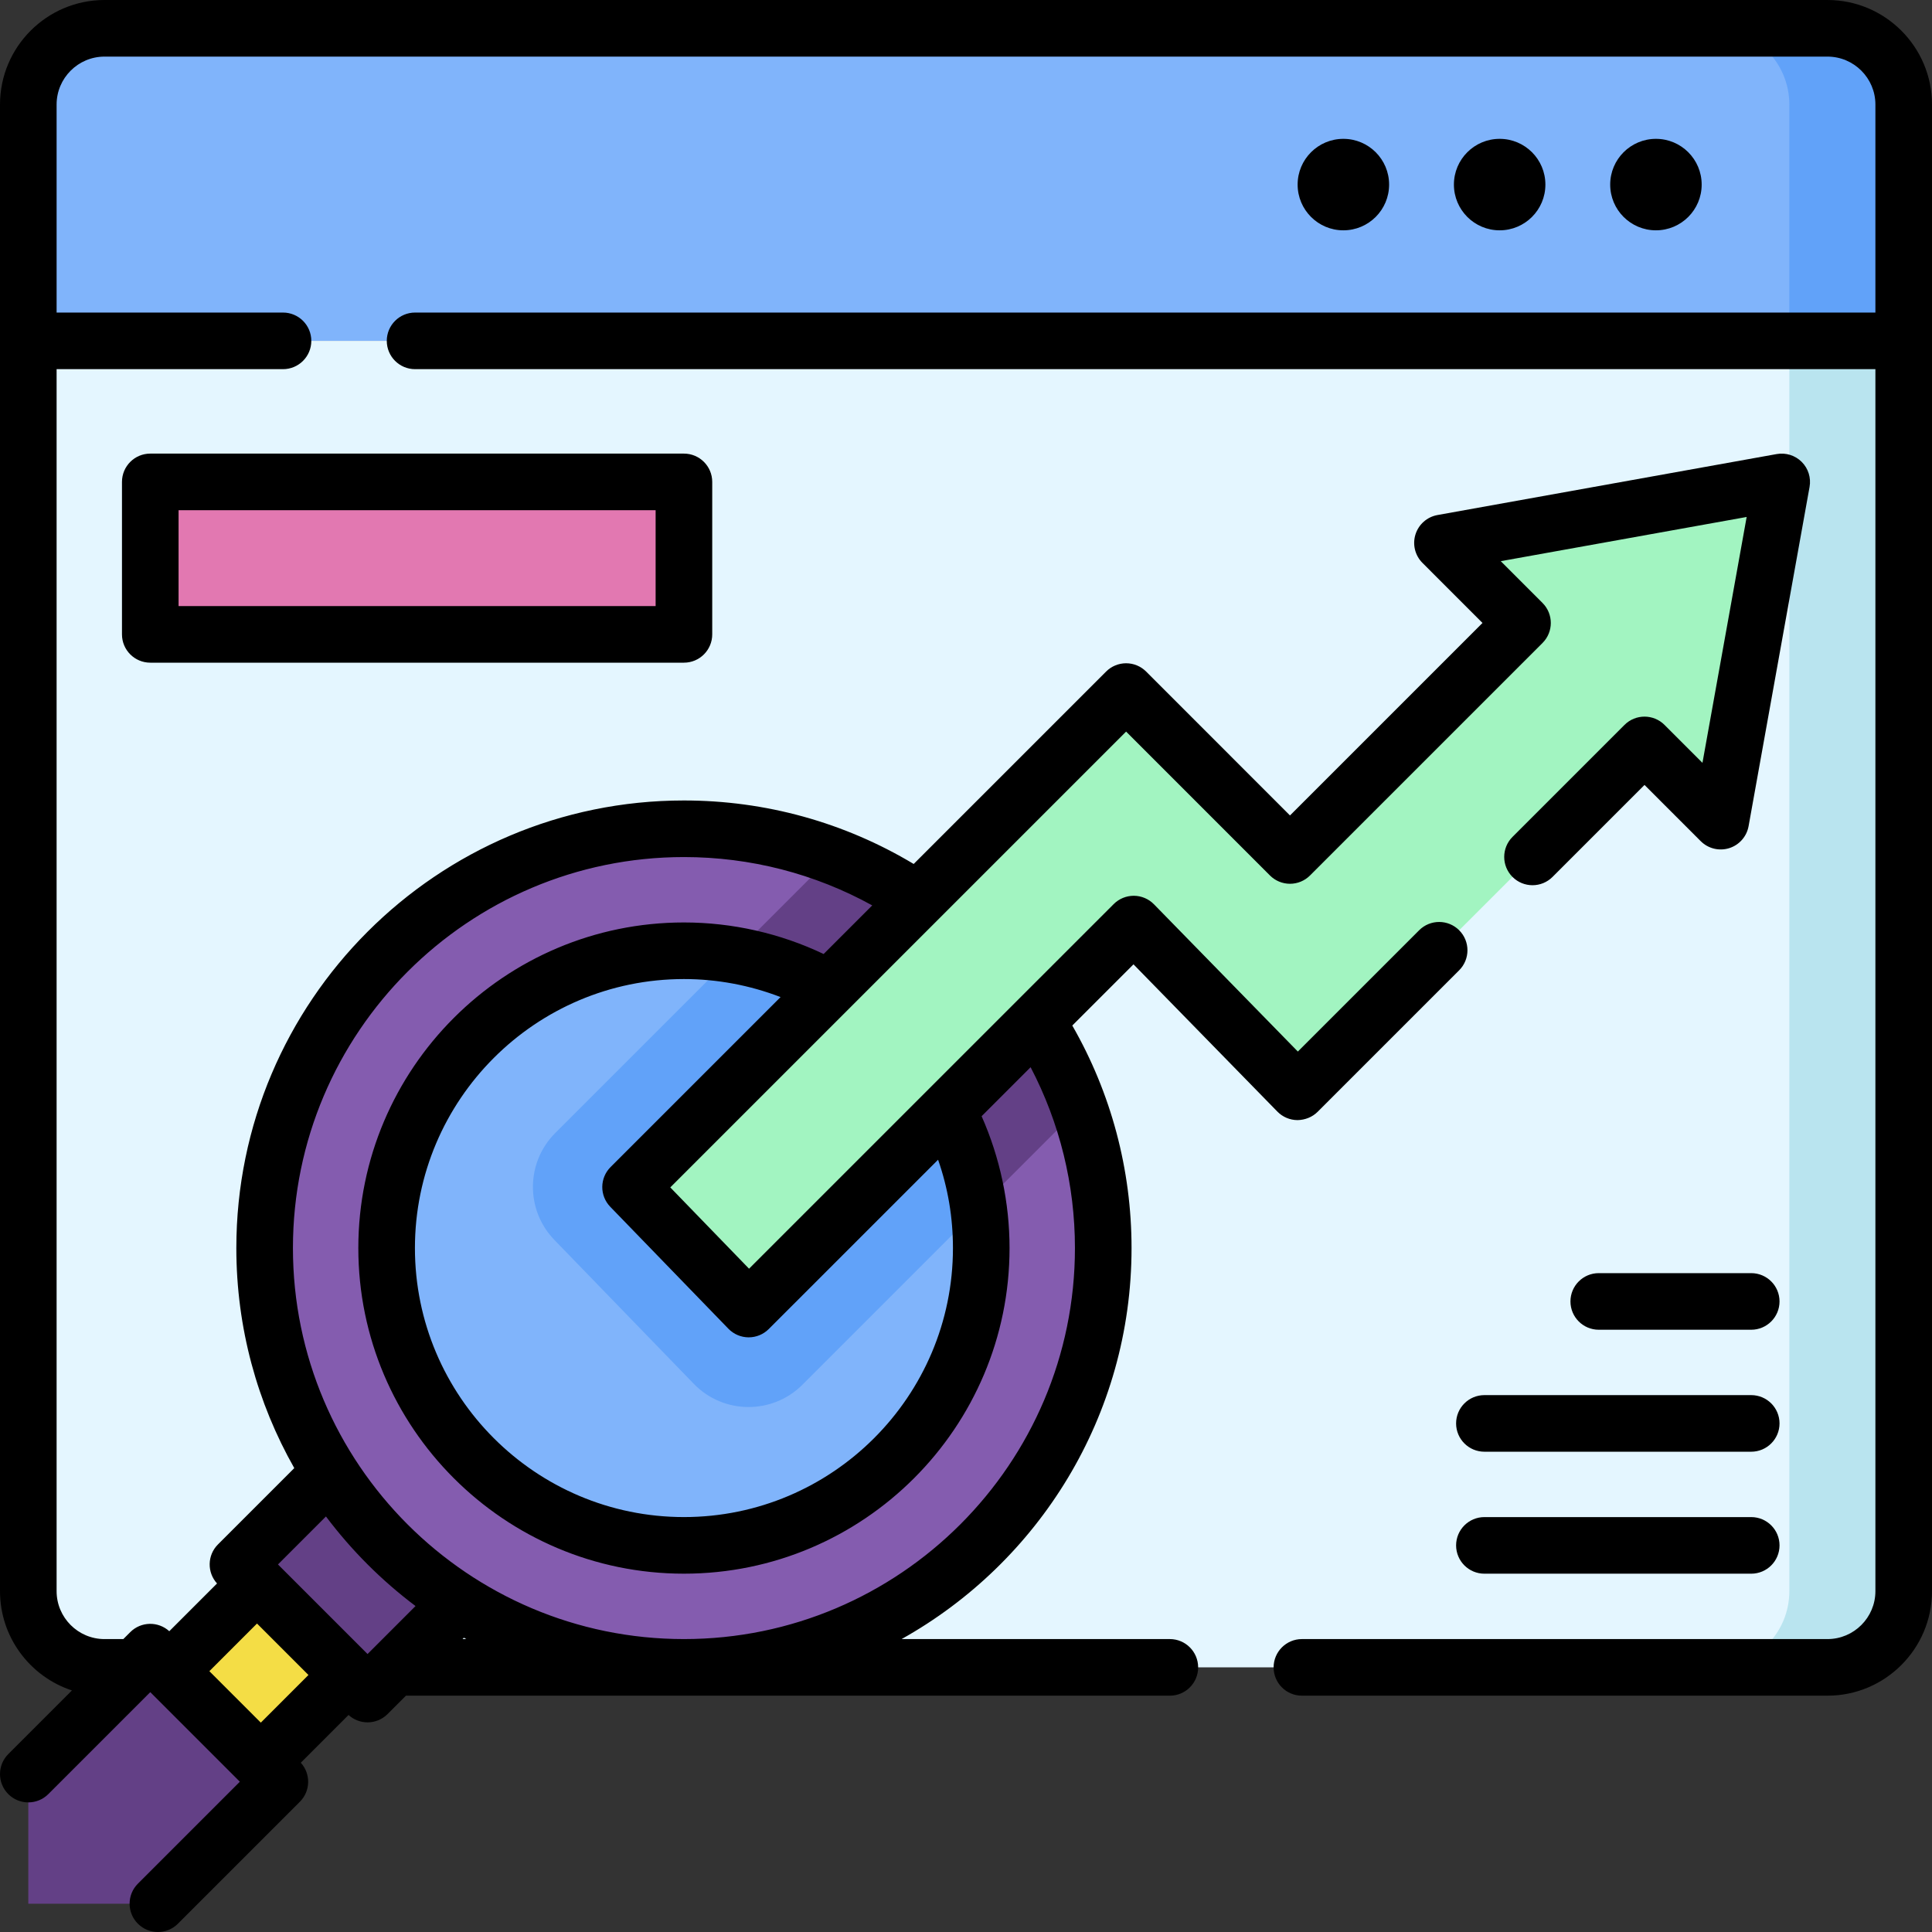<svg xmlns="http://www.w3.org/2000/svg" id="Capa_1" height="512" viewBox="0 0 512 512" width="512"><rect x="0" y="0" width="512" height="512" fill="#333333" stroke="none"/><g><path d="m504.5 90.333h-497v-62.63c0-11.158 9.045-20.203 20.203-20.203h456.593c11.158 0 20.203 9.045 20.203 20.203v62.63z" fill="#80b4fb"></path><path d="m484.297 7.5h-30.305c11.158 0 20.203 9.045 20.203 20.203v62.63h30.305v-62.63c0-11.158-9.045-20.203-20.203-20.203z" fill="#61a2f9"></path><path d="m7.5 90.333h497v331.333c0 11.158-9.045 20.203-20.203 20.203h-456.594c-11.158 0-20.203-9.045-20.203-20.203z" fill="#e4f6ff"></path><path d="m474.195 90.333v331.333c0 11.158-9.045 20.203-20.203 20.203h30.305c11.158 0 20.203-9.045 20.203-20.203v-331.333z" fill="#b9e4ef"></path><g><path d="m52.186 426.242h32.857v34.286h-32.857z" fill="#f4dd45" transform="matrix(.707 -.707 .707 .707 -293.424 178.383)"></path></g><g><path d="m75.002 394.855h35.715v48.572h-35.715z" fill="#634086" transform="matrix(.707 -.707 .707 .707 -269.18 188.425)"></path></g><g><path d="m41.846 504.5h-34.346v-34.346l32.325-32.325 34.346 34.346z" fill="#634086"></path></g><circle cx="181.248" cy="330.752" fill="#845caf" r="111.118"></circle><path d="m212.661 366.96 73.341-73.341c-10.901-30.752-34.956-55.275-65.404-66.808l-73.447 73.447c-7.801 7.801-7.902 20.419-.225 28.343l36.939 38.13c7.85 8.105 20.817 8.208 28.796.229z" fill="#634086"></path><circle cx="181.248" cy="330.752" fill="#80b4fb" r="78.793"></circle><path d="m212.661 366.96 46.665-46.665c-4.559-34.211-31.138-61.54-64.984-67.228l-47.191 47.191c-7.801 7.801-7.902 20.419-.225 28.343l36.939 38.13c7.85 8.105 20.817 8.208 28.796.229z" fill="#61a2f9"></path><path d="m382.27 143.872 21.214 21.213-61.62 61.62-43.437-43.437-131.321 131.321 31.315 32.326 102.026-102.027 43.437 44.447 91.925-91.924 20.203 20.203 16.163-89.905z" fill="#a2f4c1"></path><path d="m39.825 127.709h141.423v40.406h-141.423z" fill="#e278b1"></path><g><path d="m484.297 0h-456.594c-15.275 0-27.703 12.428-27.703 27.703v393.967c0 12.259 8.007 22.676 19.064 26.314l-16.867 16.867c-2.929 2.929-2.929 7.678 0 10.606 2.929 2.929 7.678 2.929 10.606 0l27.022-27.022 23.739 23.739-27.022 27.022c-2.929 2.929-2.929 7.678 0 10.606 1.464 1.464 3.384 2.197 5.303 2.197s3.839-.732 5.303-2.197l32.325-32.325c2.844-2.844 2.918-7.398.24-10.341l12.652-12.653c1.428 1.299 3.23 1.957 5.038 1.957 1.919 0 3.839-.732 5.303-2.197l4.874-4.874h202.44c4.142 0 7.5-3.358 7.5-7.5s-3.358-7.5-7.5-7.5h-71.092c36.324-20.299 60.942-59.136 60.942-103.62 0-20.821-5.423-41.077-15.703-58.972l16.221-16.219 38.127 39.022c1.401 1.434 3.317 2.247 5.321 2.259 1.991-.031 3.93-.78 5.347-2.197l37.51-37.51c2.929-2.929 2.929-7.678 0-10.606-2.929-2.93-7.678-2.929-10.606 0l-32.145 32.145-38.127-39.022c-1.401-1.434-3.317-2.247-5.321-2.259-.015 0-.029 0-.044 0-1.988 0-3.896.79-5.303 2.196l-96.642 96.632-20.872-21.545 120.797-120.796 38.126 38.135c1.406 1.407 3.314 2.197 5.303 2.197 1.989 0 3.897-.79 5.303-2.197l61.62-61.62c2.929-2.928 2.929-7.676.001-10.605l-11.069-11.074 65.166-11.713-11.713 65.16-10.054-10.053c-2.929-2.929-7.678-2.929-10.606 0l-29.68 29.68c-2.929 2.929-2.929 7.678 0 10.606 2.928 2.929 7.677 2.929 10.606 0l24.377-24.376 14.896 14.896c1.975 1.975 4.884 2.689 7.546 1.854 2.665-.835 4.645-3.082 5.139-5.83l16.16-89.9c.435-2.417-.342-4.894-2.079-6.63-1.736-1.736-4.213-2.509-6.63-2.079l-89.9 16.16c-2.748.494-4.994 2.474-5.829 5.138s-.122 5.571 1.852 7.546l15.909 15.916-51.014 51.014-38.126-38.135c-1.406-1.407-3.314-2.197-5.303-2.197-1.989 0-3.897.79-5.303 2.197l-50.993 50.993c-18.362-11.018-39.276-16.829-60.884-16.829-65.407 0-118.62 53.213-118.62 118.62 0 21.182 5.587 41.082 15.355 58.313l-20.229 20.23c-2.844 2.844-2.918 7.398-.24 10.341l-12.653 12.653c-2.943-2.678-7.498-2.604-10.341.24l-1.844 1.844h-4.979c-7.003 0-12.7-5.697-12.7-12.7v-323.842h60c4.142 0 7.5-3.358 7.5-7.5s-3.358-7.5-7.5-7.5h-60v-55.127c0-7.004 5.699-12.703 12.703-12.703h456.594c7.004 0 12.703 5.699 12.703 12.703v55.127h-387c-4.142 0-7.5 3.358-7.5 7.5s3.358 7.5 7.5 7.5h387v323.84c0 7.003-5.697 12.7-12.7 12.7h-139.28c-4.142 0-7.5 3.358-7.5 7.5s3.358 7.5 7.5 7.5h139.28c15.274 0 27.7-12.426 27.7-27.7v-393.967c0-15.275-12.428-27.703-27.703-27.703zm-402.55 443.89-12.627 12.628-13.637-13.638 12.627-12.627zm40.835-9.52.355-.355c.211.12.423.237.635.355zm39.141-114.562 31.31 32.32c1.398 1.444 3.317 2.266 5.327 2.281h.06c1.988 0 3.896-.79 5.303-2.196l44.878-44.873c2.615 7.474 3.939 15.311 3.939 23.409 0 39.31-31.98 71.29-71.29 71.29s-71.29-31.98-71.29-71.29 31.98-71.29 71.29-71.29c8.776 0 17.472 1.64 25.607 4.776l-45.051 45.051c-2.895 2.897-2.933 7.581-.083 10.522zm19.527-92.678c17.604 0 34.677 4.416 49.903 12.811l-12.882 12.882c-11.518-5.483-24.203-8.362-37.021-8.362-47.581 0-86.29 38.709-86.29 86.29s38.709 86.29 86.29 86.29 86.29-38.709 86.29-86.29c0-12.027-2.55-23.996-7.403-34.944l12.985-12.984c7.7 14.724 11.748 31.112 11.748 47.928 0 57.136-46.484 103.62-103.62 103.62s-103.62-46.485-103.62-103.621 46.484-103.62 103.62-103.62zm-94.868 174.749c6.754 8.986 14.753 16.985 23.739 23.739l-12.716 12.716-23.739-23.739z"></path><path d="m450.961 48.917c0-6.695-5.427-12.122-12.122-12.122s-12.122 5.427-12.122 12.122 5.427 12.122 12.122 12.122 12.122-5.428 12.122-12.122z"></path><path d="m409.545 48.917c0-6.695-5.427-12.122-12.122-12.122s-12.122 5.427-12.122 12.122 5.427 12.122 12.122 12.122 12.122-5.428 12.122-12.122z"></path><path d="m368.128 48.917c0-6.695-5.427-12.122-12.122-12.122s-12.122 5.427-12.122 12.122 5.427 12.122 12.122 12.122 12.122-5.428 12.122-12.122z"></path><path d="m39.825 120.21c-4.142 0-7.5 3.358-7.5 7.5v40.406c0 4.142 3.358 7.5 7.5 7.5h141.423c4.142 0 7.5-3.358 7.5-7.5v-40.406c0-4.142-3.358-7.5-7.5-7.5zm133.923 40.406h-126.423v-25.406h126.423z"></path><path d="m385.882 377.22c0 4.142 3.358 7.5 7.5 7.5h70.711c4.142 0 7.5-3.358 7.5-7.5s-3.358-7.5-7.5-7.5h-70.711c-4.142 0-7.5 3.358-7.5 7.5z"></path><path d="m393.382 417.045h70.711c4.142 0 7.5-3.358 7.5-7.5s-3.358-7.5-7.5-7.5h-70.711c-4.142 0-7.5 3.358-7.5 7.5s3.358 7.5 7.5 7.5z"></path><path d="m464.093 352.395c4.142 0 7.5-3.358 7.5-7.5s-3.358-7.5-7.5-7.5h-40.406c-4.142 0-7.5 3.358-7.5 7.5s3.358 7.5 7.5 7.5z"></path></g></g></svg>